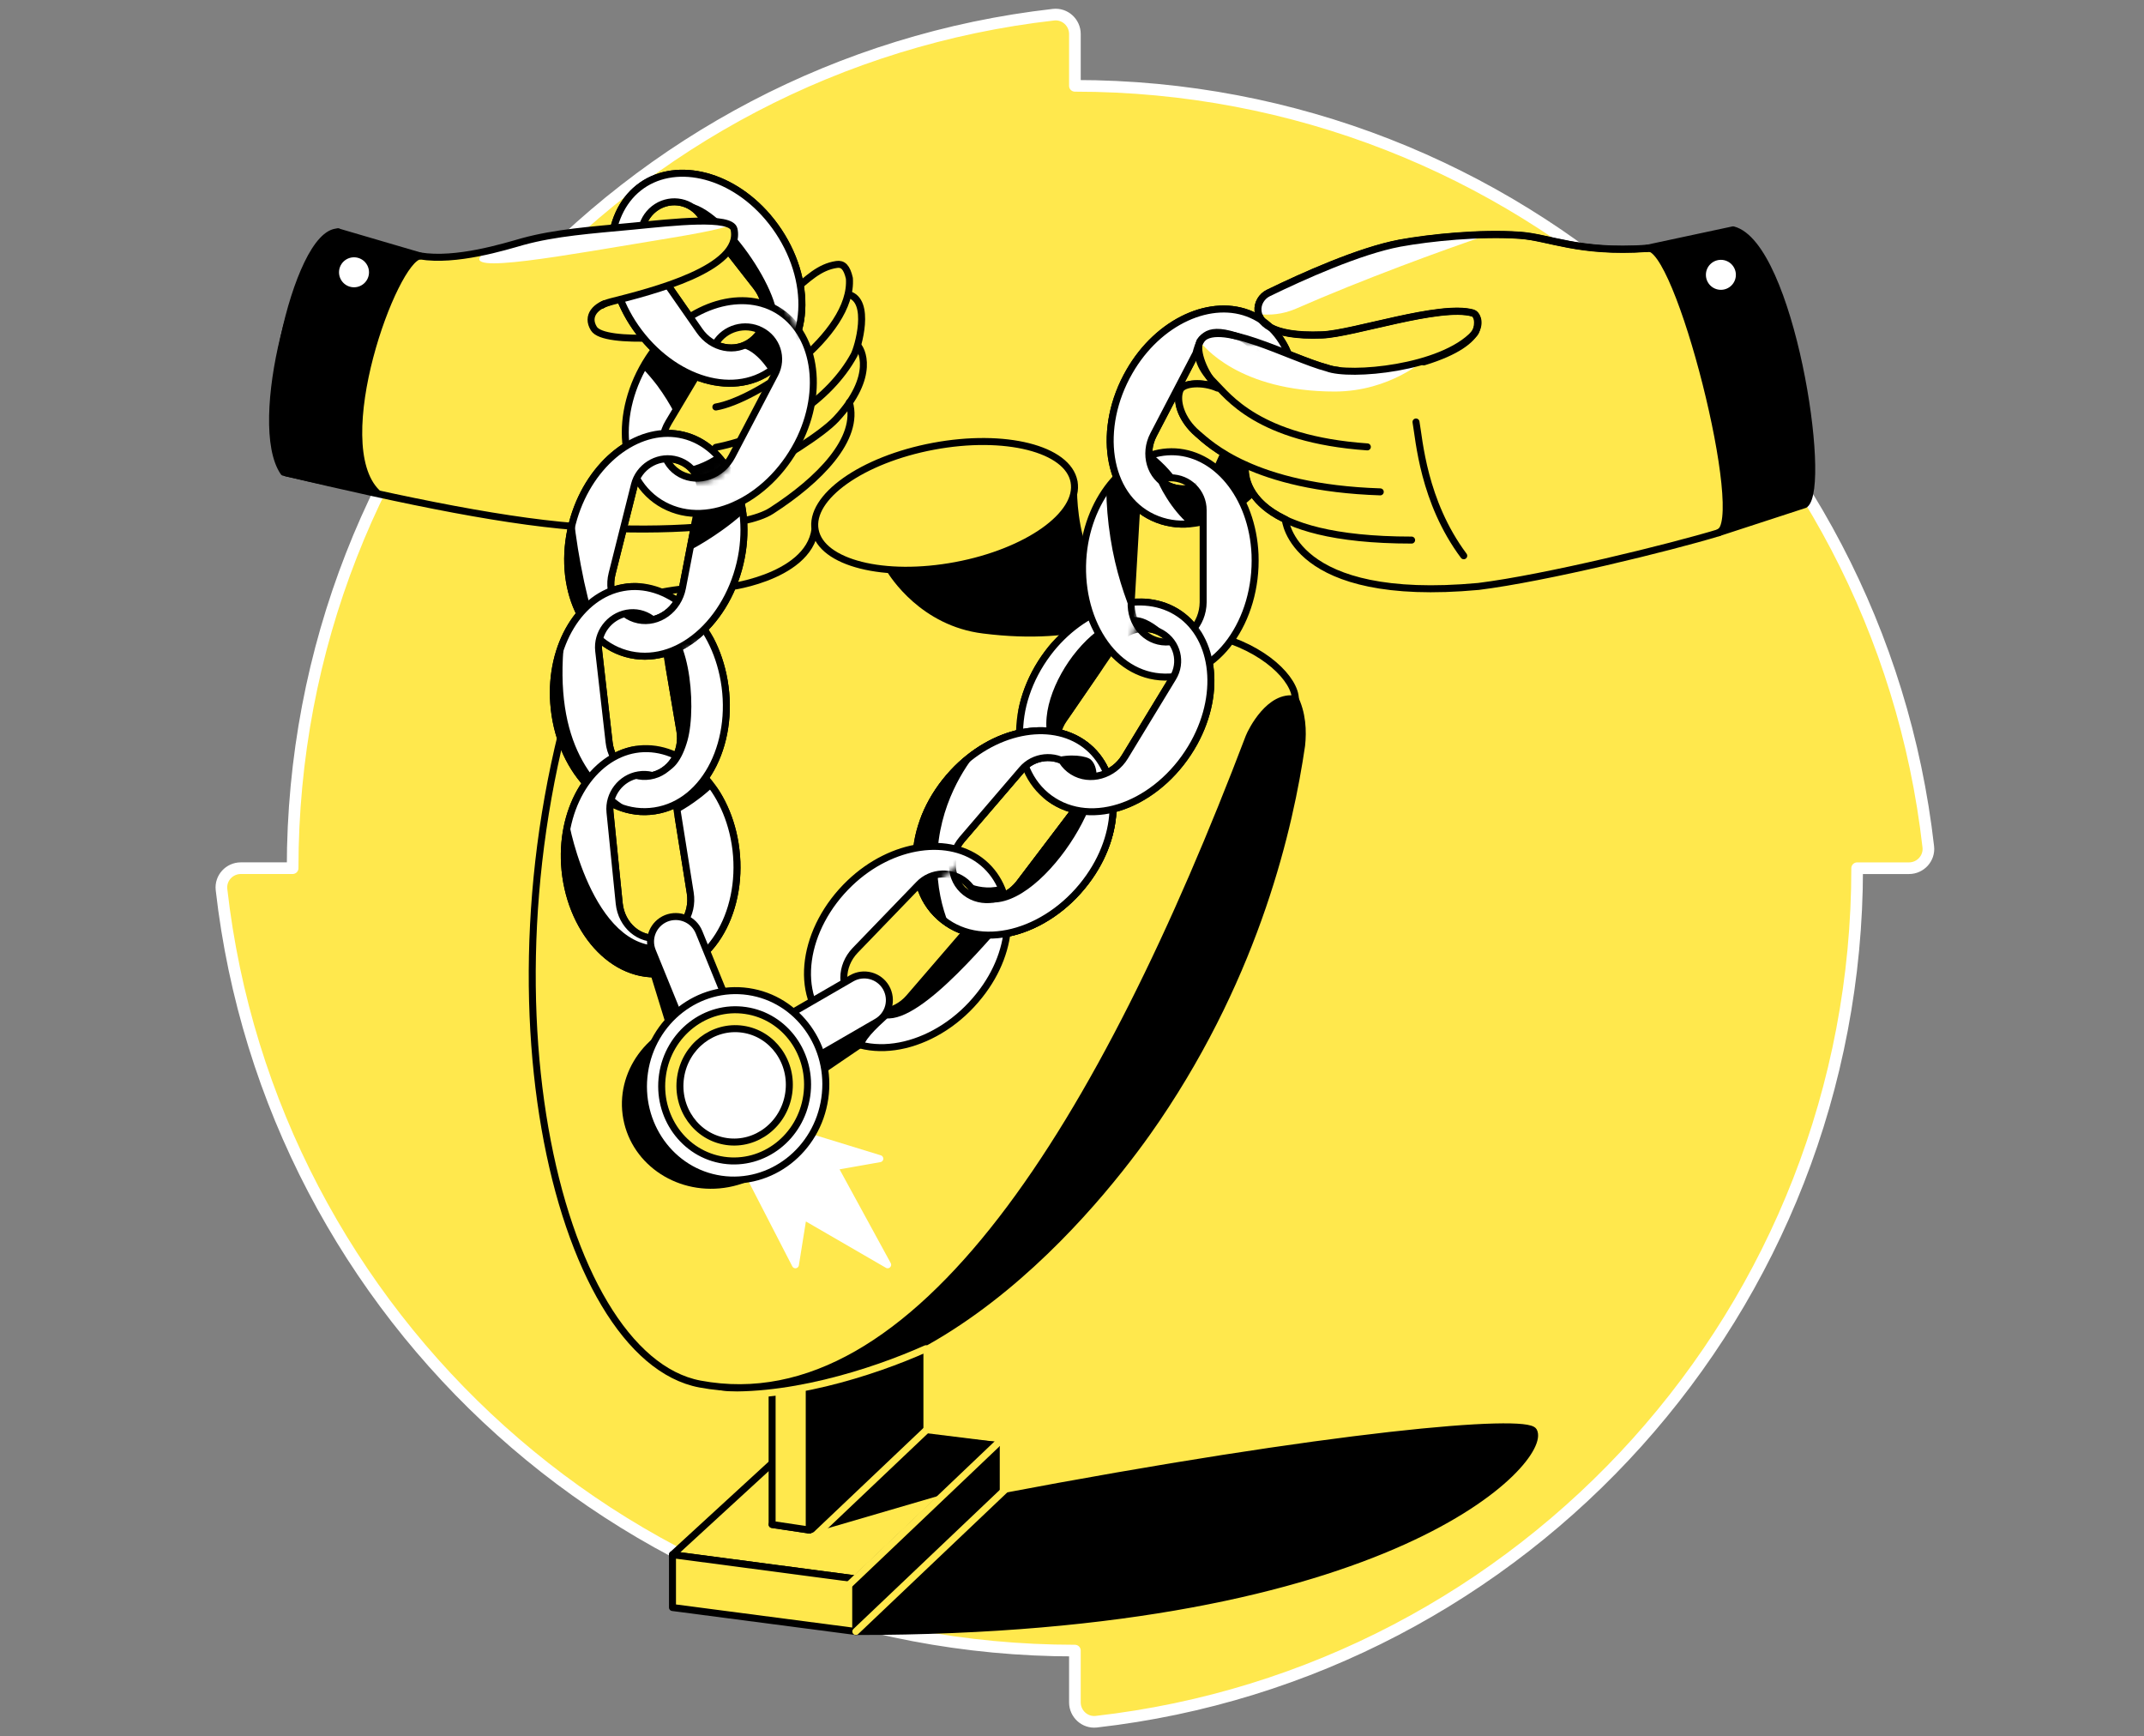<svg width="368" height="298" viewBox="0 0 368 298" fill="none" xmlns="http://www.w3.org/2000/svg">
<rect x="0" y="0" width="368" height="298" fill="#808080" stroke="none"/>
<path d="M184.498 14.731V5.838C184.498 3.868 182.79 2.302 180.832 2.52C107.32 10.863 50.227 73.26 50.227 148.997H41.339C39.364 148.997 37.798 150.705 38.021 152.669C46.364 226.175 108.755 283.274 184.498 283.274V292.162C184.498 294.132 186.206 295.698 188.165 295.48C261.671 287.137 318.764 224.74 318.764 149.003H327.658C329.633 149.003 331.199 147.295 330.975 145.336C322.638 71.83 260.236 14.731 184.498 14.731Z" fill="#FFE84D" stroke="white" stroke-width="2" stroke-linecap="round" stroke-linejoin="round"/>
<path d="M168.113 257.872L171.003 257.08C229.35 245.997 261.967 243.384 263.234 245.601C265.807 250.232 239.589 280 146.896 280C153.309 272.162 161.7 265.71 168.113 257.872Z" fill="black" stroke="black" stroke-width="1.2" stroke-miterlimit="10" stroke-linecap="round" stroke-linejoin="round"/>
<path d="M58.032 39.803L48.69 80.813C48.69 80.813 70.857 87.502 101.456 90.55C113.489 91.738 127.898 90.59 132.411 87.661C140.644 82.356 147.571 75.31 145.79 69.056C149.788 63.237 147.65 59.675 147.175 59.318C147.967 56.508 148.759 51.362 145.632 50.531C145.79 49.62 145.869 48.67 145.79 47.76C145.355 45.86 144.682 45.227 143.613 45.385C137.596 46.256 135.656 53.618 123.385 56.745C119.823 57.656 104.939 58.962 102.406 56.864C100.11 54.964 102.247 52.431 104.741 51.797" fill="#FFE84D"/>
<path d="M128.173 82.04C134.15 78.834 141.038 74.559 143.492 71.946C150.498 64.425 147.767 59.754 147.213 59.319" fill="#FFE84D"/>
<path d="M128.173 82.04C134.15 78.834 141.038 74.559 143.492 71.946C150.498 64.425 147.767 59.754 147.213 59.319" stroke="black" stroke-width="1.2" stroke-miterlimit="10" stroke-linecap="round" stroke-linejoin="round"/>
<path d="M122.869 76.775C133.121 74.716 142.384 68.62 146.58 60.941C147.252 59.714 149.627 51.559 145.629 50.53" fill="#FFE84D"/>
<path d="M122.869 76.775C133.121 74.716 142.384 68.62 146.58 60.941C147.252 59.714 149.627 51.559 145.629 50.53" stroke="black" stroke-width="1.2" stroke-miterlimit="10" stroke-linecap="round" stroke-linejoin="round"/>
<path d="M58.03 39.804C51.261 41.743 42.988 72.738 48.688 81.05C69.905 86.078 87.797 89.798 101.454 90.55C113.527 91.223 127.896 90.59 132.409 87.661C140.642 82.357 147.569 75.311 145.788 69.056" stroke="black" stroke-width="1.2" stroke-miterlimit="10" stroke-linecap="round" stroke-linejoin="round"/>
<path d="M122.87 69.848C129.758 68.7 146.502 57.498 145.789 47.76C145.354 45.86 144.681 45.227 143.612 45.385C137.595 46.256 135.656 53.618 123.385 56.745C119.822 57.656 103.711 59.319 101.93 56.389C100.584 54.212 102.247 52.431 104.74 51.797" stroke="black" stroke-width="1.2" stroke-miterlimit="10" stroke-linecap="round" stroke-linejoin="round"/>
<path d="M72.085 43.92L58.032 39.803C50.749 39.803 43.544 74.083 49.165 81.169C54.707 82.475 59.576 83.385 64.682 84.534C56.053 76.062 67.651 44.356 72.085 43.92Z" fill="black" stroke="black" stroke-width="1.2" stroke-miterlimit="10" stroke-linecap="round" stroke-linejoin="round"/>
<path d="M60.763 49.304C62.184 49.304 63.336 48.152 63.336 46.731C63.336 45.31 62.184 44.158 60.763 44.158C59.342 44.158 58.19 45.31 58.19 46.731C58.19 48.152 59.342 49.304 60.763 49.304Z" fill="white"/>
<path d="M115.426 266.818L146.895 270.975L171.002 248.055L140.047 244.216L115.426 266.818Z" fill="#FFE84D" stroke="black" stroke-width="1.2" stroke-miterlimit="10" stroke-linecap="round" stroke-linejoin="round"/>
<path d="M132.526 261.633L138.899 262.583L156.395 246.551L150.022 245.601L132.526 261.633Z" stroke="black" stroke-width="1.2" stroke-miterlimit="10" stroke-linecap="round" stroke-linejoin="round"/>
<path d="M115.426 275.883V266.818L146.895 270.975V280L115.426 275.883Z" fill="#FFE84D" stroke="black" stroke-width="1.2" stroke-miterlimit="10" stroke-linecap="round" stroke-linejoin="round"/>
<path d="M146.895 270.974V279.999L171.001 257.08V248.055L146.895 270.974Z" fill="black" stroke="black" stroke-width="1.2" stroke-miterlimit="10" stroke-linecap="round" stroke-linejoin="round"/>
<path d="M138.898 236.022V262.583L157.898 245.72V219.159L138.898 236.022Z" fill="black" stroke="black" stroke-width="1.2" stroke-miterlimit="10" stroke-linecap="round" stroke-linejoin="round"/>
<path d="M132.526 235.112V261.633L138.899 262.583V236.022L132.526 235.112Z" fill="#FFE84D" stroke="black" stroke-width="1.2" stroke-miterlimit="10" stroke-linecap="round" stroke-linejoin="round"/>
<path d="M138.899 262.583L167.875 254.112L171.002 248.056L156.396 246.552L138.899 262.583Z" fill="black" stroke="black" stroke-width="1.2" stroke-miterlimit="10" stroke-linecap="round" stroke-linejoin="round"/>
<path d="M139.454 263.968L159.562 244.888" stroke="#FFE84D" stroke-width="1.2" stroke-miterlimit="10" stroke-linecap="round" stroke-linejoin="round"/>
<path d="M121.244 233.053L123.698 238.001C161.184 243.068 191.149 202.929 198.552 192.004C215.81 166.552 221.392 141.772 223.41 127.918C223.925 123.128 223.133 115.409 212.169 112.48C181.887 152.658 151.565 192.875 121.244 233.053Z" fill="black" stroke="black" stroke-width="1.2" stroke-miterlimit="10" stroke-linecap="round" stroke-linejoin="round"/>
<path d="M222.342 120.001C217.949 119.169 214.821 125.384 214.386 126.492C189.369 192.321 157.543 244.532 120.136 237.526C95.357 232.855 80.196 168.016 101.492 108.996C104.778 99.892 125.124 100.723 125.124 100.723L189.408 103.415L208.171 108.996C217.157 111.173 222.342 116.676 222.342 120.001Z" fill="#FFE84D" stroke="black" stroke-width="1.2" stroke-miterlimit="10" stroke-linecap="round" stroke-linejoin="round"/>
<path d="M184.342 82.673C184.144 85.365 184.224 102.584 197.366 105.751C186.678 103.178 171.2 116.795 150.933 114.895C123.739 115.211 118.791 101.911 125.164 100.684C123.383 101.04 138.781 99.496 139.929 90.827C140.048 89.6 184.342 82.673 184.342 82.673Z" fill="#FFE84D"/>
<path d="M125.124 100.683C123.342 101.04 138.741 99.496 139.889 90.827C140.047 89.6 184.302 82.633 184.302 82.633C184.104 85.325 184.183 102.544 197.325 105.711" stroke="black" stroke-width="1.2" stroke-miterlimit="10" stroke-linecap="round" stroke-linejoin="round"/>
<path d="M194.91 104.959C184.183 100.367 184.183 84.336 184.302 82.673C184.302 82.673 169.537 85.325 156.83 87.661L152.159 92.688V97.953C152.793 99.021 158.097 107.413 168.706 108.719C185.925 110.897 194.237 105.711 194.91 104.959Z" fill="black"/>
<path d="M164.05 97.053C176.319 94.756 185.408 88.313 184.35 82.662C183.292 77.01 172.488 74.291 160.219 76.588C147.949 78.885 138.86 85.328 139.918 90.979C140.976 96.63 151.78 99.35 164.05 97.053Z" fill="#FFE84D" stroke="black" stroke-width="1.2" stroke-miterlimit="10" stroke-linecap="round" stroke-linejoin="round"/>
<path d="M121.561 239.188C134.465 240.494 149.824 235.546 158.928 231.469" stroke="#FFE84D" stroke-width="1.2" stroke-miterlimit="10" stroke-linecap="round" stroke-linejoin="round"/>
<path d="M127.857 200.237L136.526 217.061L137.871 208.669L152.359 217.061L143.176 200.237L151.013 198.852L137.871 194.814L127.857 200.237Z" fill="white" stroke="white" stroke-width="1.2" stroke-miterlimit="10" stroke-linecap="round" stroke-linejoin="round"/>
<path d="M146.896 279.999L173.101 255.101" stroke="#FFE84D" stroke-width="1.2" stroke-miterlimit="10" stroke-linecap="round" stroke-linejoin="round"/>
<path d="M145.866 271.845L172.031 246.947" stroke="#FFE84D" stroke-width="1.2" stroke-miterlimit="10" stroke-linecap="round" stroke-linejoin="round"/>
<path d="M220.68 75.983C224.48 66.522 221.709 57.022 214.821 54.014C208.013 51.005 198.829 55.082 193.842 63.791C188.3 73.41 189.844 85.047 197.879 88.808C206.073 92.648 216.484 86.433 220.68 75.983ZM200.571 83.345C197.404 81.881 196.256 77.922 197.998 74.597L205.282 60.624C206.707 57.853 210.111 56.705 212.921 57.932C215.732 59.199 216.999 62.445 215.732 65.295L209.2 79.743C207.657 83.187 203.777 84.85 200.571 83.345Z" fill="white" stroke="black" stroke-width="1.2" stroke-miterlimit="10" stroke-linecap="round" stroke-linejoin="round"/>
<path d="M219.651 78.2L211.457 74.716L209.161 79.783C207.617 83.187 203.738 84.85 200.532 83.345C199.542 82.87 198.75 82.198 198.196 81.366C198.671 82.593 199.305 83.979 200.215 85.404C201.363 87.264 202.669 88.768 203.936 89.916C209.992 89.52 216.167 84.968 219.651 78.2Z" fill="black"/>
<path d="M229.626 63.554C228.874 63.475 228.241 63.317 227.766 63.158C221.432 61.496 208.646 54.331 205.915 58.566C205.242 60.308 206.628 63.99 208.963 66.562C206.509 65.454 203.025 65.692 202.55 66.919C201.878 68.621 202.313 71.471 205.598 74.44C206.548 75.311 208.924 77.567 213.792 79.784C213.555 81.763 214.149 86.038 220.601 89.126C220.601 89.126 221.709 103.613 253.772 100.644C265.252 99.219 286.667 93.955 295.019 91.421C297.077 90.076 299.611 87.423 301.669 86.038L289.873 43.089L282.669 42.614C270.873 43.406 265.964 40.714 260.858 40.358C254.049 39.883 245.499 40.754 240.274 41.704C233.307 43.01 223.57 47.404 217.711 50.254C216.563 50.808 215.811 52.035 215.93 53.302C216.088 55.083 217.83 57.814 226.934 57.458C232.239 57.26 247.162 52.114 252.783 53.698C253.931 54.014 255.996 58.566 244.386 62.107" fill="#FFE84D"/>
<path d="M229.626 63.554C228.874 63.475 228.241 63.317 227.766 63.158C221.432 61.496 208.646 54.331 205.915 58.566C205.242 60.308 206.628 63.99 208.963 66.562C206.509 65.454 203.025 65.692 202.55 66.919C201.878 68.621 202.313 71.471 205.598 74.44C206.548 75.311 208.924 77.567 213.792 79.784C213.555 81.763 214.149 86.038 220.601 89.126C220.601 89.126 221.709 103.613 253.772 100.644C265.252 99.219 286.667 93.955 295.019 91.421C297.077 90.076 299.611 87.423 301.669 86.038L289.873 43.089L282.669 42.614C270.873 43.406 265.964 40.714 260.858 40.358C254.049 39.883 245.499 40.754 240.274 41.704C233.307 43.01 223.57 47.404 217.711 50.254C216.563 50.808 215.811 52.035 215.93 53.302C216.088 55.083 217.83 57.814 226.934 57.458C232.239 57.26 247.162 52.114 252.783 53.698C253.931 54.014 255.996 58.566 244.386 62.107" stroke="black" stroke-width="1.2" stroke-miterlimit="10" stroke-linecap="round" stroke-linejoin="round"/>
<path d="M243.045 72.421C243.599 75.429 244.272 86.038 251.239 95.38" stroke="black" stroke-width="1.2" stroke-miterlimit="10" stroke-linecap="round" stroke-linejoin="round"/>
<path d="M236.911 84.414C215.061 83.702 207.54 76.102 205.6 74.479C202.631 71.985 201.839 68.66 202.552 66.958C203.067 65.691 206.51 65.493 208.965 66.602" fill="#FFE84D"/>
<path d="M236.911 84.414C215.061 83.702 207.54 76.102 205.6 74.479C202.631 71.985 201.839 68.66 202.552 66.958C203.067 65.691 206.51 65.493 208.965 66.602" stroke="black" stroke-width="1.2" stroke-miterlimit="10" stroke-linecap="round" stroke-linejoin="round"/>
<path d="M213.751 79.784C213.355 83.03 215.216 92.688 242.291 92.688" stroke="black" stroke-width="1.2" stroke-miterlimit="10" stroke-linecap="round" stroke-linejoin="round"/>
<path d="M309.784 86.592C313.742 83.425 307.33 42.02 297.473 39.447L282.669 42.614C287.973 40.991 300.323 89.798 294.98 91.421L309.784 86.592Z" fill="black" stroke="black" stroke-width="1.2" stroke-miterlimit="10" stroke-linecap="round" stroke-linejoin="round"/>
<path d="M295.376 49.739C296.797 49.739 297.949 48.587 297.949 47.166C297.949 45.745 296.797 44.593 295.376 44.593C293.955 44.593 292.803 45.745 292.803 47.166C292.803 48.587 293.955 49.739 295.376 49.739Z" fill="white"/>
<path d="M244.628 61.654C238.294 65.019 229.744 64.069 227.765 63.158C221.827 61.614 208.962 54.331 205.914 58.566C206.508 59.319 212.604 67.196 229.15 67.196C238.65 67.156 244.628 61.654 244.628 61.654Z" fill="white"/>
<path d="M222.422 52.985C233.901 47.957 247.399 43.009 255.475 40.278C249.972 40.357 244.193 41.03 240.274 41.782C233.307 43.089 223.57 47.482 217.711 50.332C216.563 50.887 215.811 52.114 215.93 53.38C215.93 53.539 215.97 53.697 216.009 53.895C217.909 54.133 220.126 53.974 222.422 52.985Z" fill="white"/>
<path d="M186.956 150.521C192.815 142.169 192.221 132.273 186.244 127.8C180.306 123.327 170.45 125.227 163.602 132.589C156.041 140.704 154.893 152.381 161.9 157.884C168.946 163.425 180.504 159.744 186.956 150.521ZM165.7 153.134C162.929 150.956 162.731 146.879 165.146 144.029L175.398 132.075C177.417 129.7 180.979 129.344 183.433 131.204C185.888 133.064 186.402 136.548 184.502 139.002L174.923 151.629C172.627 154.598 168.471 155.311 165.7 153.134Z" fill="white" stroke="black" stroke-width="1.2" stroke-miterlimit="10" stroke-linecap="round" stroke-linejoin="round"/>
<path d="M160.87 147.552C161.029 138.052 165.818 131.402 167.758 128.987C166.293 129.977 164.908 131.164 163.602 132.55C156.041 140.665 154.893 152.342 161.899 157.844C162.177 158.082 162.454 158.28 162.77 158.438C161.781 155.944 160.752 152.184 160.87 147.552Z" fill="black"/>
<path d="M182.246 130.531C183.157 130.69 182.682 130.65 183.434 131.244C185.888 133.104 186.403 136.588 184.503 139.042L174.923 151.63C173.142 153.925 170.252 154.875 167.759 154.203C173.34 157.211 181.178 149.809 185.215 142.248C191.271 130.967 182.246 130.531 182.246 130.531Z" fill="black"/>
<path d="M204.967 127.483C209.875 118.537 208.292 108.8 201.839 104.96C195.466 101.16 185.847 104.089 179.831 112.125C173.181 120.992 173.299 132.708 180.82 137.459C188.42 142.248 199.504 137.379 204.967 127.483ZM184.106 132.392C181.137 130.531 180.504 126.454 182.602 123.406L191.508 110.423C193.25 107.85 196.773 107.098 199.425 108.681C202.077 110.264 202.948 113.668 201.325 116.321L193.091 129.858C191.152 133.065 187.075 134.252 184.106 132.392Z" fill="white" stroke="black" stroke-width="1.2" stroke-miterlimit="10" stroke-linecap="round" stroke-linejoin="round"/>
<path d="M201.603 115.805C201.524 116.003 201.405 116.161 201.326 116.32L193.092 129.858C191.746 132.035 189.45 133.262 187.194 133.262L187.115 133.341C196.694 136.31 202.592 117.943 201.603 115.805Z" fill="black"/>
<path d="M182.008 130.056C181.018 128.038 181.177 125.504 182.602 123.406L191.508 110.423C193.25 107.85 196.773 107.098 199.425 108.681C200.414 109.275 201.127 110.106 201.602 111.056C200.296 108.206 197.406 106.543 196.179 106.148C187.272 103.298 174.131 123.367 182.008 130.056Z" fill="black"/>
<path d="M186.956 150.521C192.815 142.169 192.221 132.273 186.244 127.8C180.306 123.327 170.45 125.227 163.602 132.59C156.041 140.704 154.893 152.382 161.899 157.884C168.945 163.426 180.504 159.744 186.956 150.521ZM165.7 153.134C162.929 150.957 162.731 146.88 165.145 144.029L175.398 132.075C177.416 129.7 180.979 129.344 183.433 131.204C185.887 133.065 186.402 136.548 184.502 139.002L174.923 151.63C172.627 154.598 168.47 155.311 165.7 153.134Z" fill="white" stroke="black" stroke-width="1.2" stroke-miterlimit="10" stroke-linecap="round" stroke-linejoin="round"/>
<path d="M160.87 147.553C161.028 138.053 165.818 131.402 167.758 128.988C166.293 129.977 164.908 131.165 163.601 132.55C156.041 140.665 154.893 152.342 161.899 157.845C162.176 158.082 162.453 158.28 162.77 158.438C161.78 155.945 160.751 152.184 160.87 147.553Z" fill="black"/>
<path d="M168.747 148.107C163.086 143.317 153.111 144.623 145.867 151.55C137.832 159.23 136.011 170.788 142.661 176.686C149.39 182.664 161.147 179.655 168.113 170.828C174.486 162.832 174.486 152.936 168.747 148.107ZM166.372 159.23L156.04 171.224C153.586 174.074 149.39 174.549 146.778 172.213C144.165 169.878 144.205 165.801 146.778 163.109L157.703 151.788C159.84 149.532 163.442 149.413 165.778 151.392C168.113 153.371 168.43 156.855 166.372 159.23Z" fill="white" stroke="black" stroke-width="1.2" stroke-miterlimit="10" stroke-linecap="round" stroke-linejoin="round"/>
<path d="M171.756 152.065C171.241 152.184 170.687 152.263 170.054 152.302C168.035 152.381 166.531 151.748 165.778 151.392C168.114 153.371 168.431 156.894 166.372 159.229L156.041 171.223C154.457 173.084 152.122 173.915 149.984 173.638L149.945 173.678C154.655 178.863 166.926 164.573 172.983 157.646C172.943 155.667 172.508 153.767 171.756 152.065Z" fill="black"/>
<mask id="mask0" mask-type="alpha" maskUnits="userSpaceOnUse" x="154" y="119" width="44" height="47">
<path d="M157.371 155.45L163.766 164.45L178.922 163.029L191.237 155.45L197.157 129.163L173.002 119.927L155.003 137.926L168.502 145.741L157.371 155.45Z" fill="black" stroke="black" stroke-width="1.2"/>
</mask>
<g mask="url(#mask0)">
<path d="M186.956 150.521C192.814 142.169 192.22 132.273 186.243 127.8C180.306 123.327 170.449 125.227 163.601 132.589C156.041 140.704 154.893 152.381 161.899 157.884C168.945 163.425 180.503 159.744 186.956 150.521ZM165.699 153.134C162.928 150.956 162.73 146.879 165.145 144.029L175.397 132.075C177.416 129.7 180.979 129.344 183.433 131.204C185.887 133.064 186.402 136.548 184.501 139.002L174.922 151.629C172.626 154.598 168.47 155.311 165.699 153.134Z" fill="white" stroke="black" stroke-width="1.2" stroke-miterlimit="10" stroke-linecap="round" stroke-linejoin="round"/>
<path d="M160.87 147.552C161.028 138.052 165.818 131.402 167.757 128.987C166.293 129.977 164.907 131.164 163.601 132.55C156.041 140.664 154.893 152.342 161.899 157.844C162.176 158.081 162.453 158.279 162.77 158.438C161.78 155.944 160.751 152.183 160.87 147.552Z" fill="black"/>
<path d="M187.233 130.373C186.56 129.74 183.631 129.265 180.86 130.136C181.77 130.294 182.641 130.65 183.433 131.244C185.887 133.105 186.402 136.588 184.502 139.042L174.922 151.63C173.141 153.926 170.251 154.876 167.758 154.203C177.02 159.23 192.26 135.044 187.233 130.373Z" fill="black"/>
</g>
<path d="M215.417 95.181C214.982 85.008 208.569 77.487 201.048 77.527C193.607 77.567 186.917 85.088 185.927 95.063C184.859 106.107 191.034 116.082 199.9 116.201C208.926 116.399 215.853 106.463 215.417 95.181ZM200.098 110.184C196.575 110.144 193.963 106.978 194.161 103.296L195.071 87.581C195.23 84.494 197.882 82 200.93 82C204.017 82 206.511 84.454 206.511 87.542V103.375C206.471 107.136 203.621 110.223 200.098 110.184Z" fill="white" stroke="black" stroke-width="1.2" stroke-miterlimit="10" stroke-linecap="round" stroke-linejoin="round"/>
<path d="M194.597 106.147C194.28 105.276 194.121 104.286 194.161 103.257L195.072 87.542C195.23 84.455 197.882 81.961 200.93 81.961C201.247 81.961 201.524 82 201.801 82.04C201.128 81.169 200.297 80.18 199.267 79.23C198.792 78.794 198.357 78.398 197.922 78.042C194.834 78.952 192.024 81.129 189.886 84.138C189.926 86.592 190.123 89.323 190.599 92.332C191.469 97.953 193.092 102.624 194.597 106.147Z" fill="black"/>
<mask id="mask1" mask-type="alpha" maskUnits="userSpaceOnUse" x="169" y="96" width="46" height="51">
<path d="M190.622 124.059L170.588 121.197L175.239 107.602L193.126 117.619L197.777 97.585L213.876 117.619L197.777 146.239L175.239 142.661L190.622 124.059Z" fill="black" stroke="black" stroke-width="1.2"/>
</mask>
<g mask="url(#mask1)">
<path d="M204.962 127.482C209.871 118.536 208.287 108.798 201.835 104.958C195.462 101.158 185.843 104.087 179.827 112.123C173.176 120.99 173.295 132.707 180.816 137.457C188.416 142.246 199.5 137.378 204.962 127.482ZM184.102 132.39C181.133 130.53 180.499 126.452 182.597 123.404L191.504 110.421C193.246 107.848 196.769 107.096 199.421 108.679C202.073 110.263 202.944 113.667 201.321 116.319L193.087 129.857C191.148 133.063 187.07 134.251 184.102 132.39Z" fill="white" stroke="black" stroke-width="1.2" stroke-miterlimit="10" stroke-linecap="round" stroke-linejoin="round"/>
<path d="M182.004 130.055C181.014 128.036 181.172 125.503 182.597 123.405L191.504 110.421C193.246 107.848 196.769 107.096 199.421 108.679C200.41 109.273 201.123 110.105 201.598 111.055C200.291 108.204 197.402 106.542 196.175 106.146C187.268 103.296 174.126 123.365 182.004 130.055Z" fill="black"/>
</g>
<mask id="mask2" mask-type="alpha" maskUnits="userSpaceOnUse" x="184" y="42" width="40" height="51">
<path d="M203.101 92.211L204.621 75.946L211.644 57.4L223.115 59.947L221.78 48.546L211.644 43.385L192.491 54.877L184.829 71.477L188.061 88.815L203.101 92.211Z" fill="black" stroke="black" stroke-width="1.2"/>
</mask>
<g mask="url(#mask2)">
<path d="M220.677 75.983C224.478 66.522 221.707 57.022 214.819 54.014C208.011 51.005 198.827 55.082 193.839 63.791C188.298 73.41 189.841 85.047 197.877 88.808C206.071 92.648 216.482 86.433 220.677 75.983ZM200.569 83.345C197.402 81.881 196.254 77.922 197.996 74.597L205.279 60.624C206.053 57.58 207.346 55.894 212.919 57.932C215.729 59.199 216.996 62.445 215.729 65.295L209.198 79.743C207.654 83.187 203.775 84.85 200.569 83.345Z" fill="white" stroke="black" stroke-width="1.2" stroke-miterlimit="10" stroke-linecap="round" stroke-linejoin="round"/>
<path d="M219.648 78.2L211.454 74.716L209.158 79.783C207.614 83.187 203.735 84.85 200.529 83.345C199.539 82.87 198.748 82.198 198.193 81.366C198.668 82.593 199.302 83.979 200.212 85.404C201.36 87.264 202.666 88.768 203.933 89.916C209.989 89.52 216.165 84.968 219.648 78.2Z" fill="black"/>
</g>
<path d="M150.498 175.379L139.692 181.633L135.377 174.152L146.183 167.898C148.242 166.71 150.894 167.423 152.081 169.481C153.269 171.579 152.556 174.191 150.498 175.379Z" fill="white" stroke="black" stroke-width="1.2" stroke-miterlimit="10" stroke-linecap="round" stroke-linejoin="round"/>
<path d="M114.556 176.646L110.558 163.662L111.825 160.495L116.892 173.202L114.556 176.646Z" fill="black"/>
<path d="M140.603 184.76L148.282 179.535C148.48 178.07 151.647 175.418 152.359 174.706C153.586 174.033 153.428 173.479 152.992 173.756C149.351 175.814 143.176 179.614 139.692 181.672L140.603 184.76Z" fill="black"/>
<path d="M125.998 143.791C123.98 133.816 116.459 127.404 109.056 128.631C101.733 129.858 96.31 138.289 96.904 148.344C97.577 159.427 105.217 168.294 114.044 167.027C122.911 165.761 128.215 154.835 125.998 143.791ZM113.252 160.971C109.769 161.485 106.681 158.794 106.286 155.073L104.702 139.398C104.385 136.31 106.602 133.46 109.611 132.985C112.659 132.47 115.509 134.529 115.984 137.616L118.477 153.252C119.071 156.973 116.696 160.496 113.252 160.971Z" fill="white" stroke="black" stroke-width="1.2" stroke-miterlimit="10" stroke-linecap="round" stroke-linejoin="round"/>
<path d="M112.541 161.05C106.959 161.841 100.19 159.625 97.617 140.743C96.984 143.079 96.747 145.652 96.905 148.304C97.578 159.387 105.218 168.254 114.045 166.987C114.559 166.908 115.034 166.829 115.509 166.671C115.391 165.167 112.62 162.594 112.541 161.05Z" fill="black"/>
<path d="M117.766 130.61L114.045 134.173C115.034 135.004 115.786 136.191 115.984 137.616L116.261 139.477C117.449 138.844 118.755 138.012 120.101 136.983C120.932 136.35 121.645 135.716 122.318 135.123C121.011 133.262 119.468 131.758 117.766 130.61Z" fill="black"/>
<path d="M124.097 115.805C121.96 105.83 114.36 99.496 106.957 100.842C99.634 102.148 94.33 110.659 95.043 120.674C95.834 131.757 103.593 140.505 112.38 139.159C121.287 137.814 126.472 126.849 124.097 115.805ZM111.549 133.182C108.105 133.736 104.939 131.084 104.543 127.363L102.762 111.728C102.405 108.64 104.582 105.79 107.591 105.236C110.639 104.682 113.528 106.701 114.043 109.788L116.695 125.424C117.328 129.105 115.033 132.628 111.549 133.182Z" fill="white" stroke="black" stroke-width="1.2" stroke-miterlimit="10" stroke-linecap="round" stroke-linejoin="round"/>
<path d="M112.778 107.096C113.411 107.848 113.846 108.759 114.044 109.788L116.696 125.424C117.211 128.511 115.707 131.441 113.173 132.668C115.509 132.707 117.092 130.332 118.003 127.086C119.705 120.911 118.161 106.542 112.778 107.096Z" fill="black"/>
<path d="M108.581 139.159C101.971 135.32 93.856 124.394 96.864 109.669C95.439 112.836 94.727 116.676 95.043 120.713C95.756 130.134 101.456 137.893 108.581 139.159Z" fill="black"/>
<path d="M116.655 74.558C109.371 73.213 101.375 79.308 98.486 88.927C95.319 99.576 99.515 110.501 108.223 112.361C117.011 114.222 125.719 105.79 127.422 94.627C128.926 84.494 124.057 75.904 116.655 74.558ZM120.138 85.365L117.13 100.921C116.417 104.603 113.013 107.096 109.569 106.384C106.125 105.671 104.146 102.069 105.057 98.467L108.896 83.188C109.648 80.179 112.696 78.24 115.705 78.833C118.753 79.427 120.732 82.317 120.138 85.365Z" fill="white" stroke="black" stroke-width="1.2" stroke-miterlimit="10" stroke-linecap="round" stroke-linejoin="round"/>
<path d="M127.381 87.186C126.867 83.109 126.352 82.08 123.977 79.626C122.75 81.249 120.296 81.843 119.504 81.645C120.058 82.595 120.533 83.386 120.137 85.405L119.623 88.137L117.129 100.962C116.773 102.703 115.862 104.168 114.596 105.158C118.871 104.524 121.325 96.132 122.631 91.818C124.769 90.353 126.946 88.532 127.381 87.186Z" fill="black"/>
<path d="M102.878 109.63C99.197 103.297 97.89 92.451 102.244 81.328L100.028 84.93L98.484 88.888C96.109 97.043 97.969 105.355 102.878 109.63Z" fill="black"/>
<path d="M109.61 32.243C103.791 36.875 103.158 46.889 108.541 55.36C114.518 64.702 125.523 68.74 132.608 63.356C139.773 57.933 139.1 45.821 131.777 37.231C125.166 29.512 115.468 27.572 109.61 32.243ZM129.837 49.225C132.133 52.194 131.816 56.389 129.006 58.527C126.235 60.665 122.198 59.833 120.06 56.746L111.074 43.841C109.293 41.308 109.847 37.745 112.262 35.845C114.677 33.945 118.16 34.302 120.1 36.756L129.837 49.225Z" fill="white" stroke="black" stroke-width="1.2" stroke-miterlimit="10" stroke-linecap="round" stroke-linejoin="round"/>
<path d="M133.161 55.993C135.22 51.52 123.701 34.103 117.209 34.816C118.317 35.132 119.307 35.766 120.059 36.755L129.836 49.224C132.132 52.193 131.816 56.389 129.005 58.526C128.213 59.12 127.303 59.477 126.392 59.635C129.401 59.318 132.053 63.712 132.093 63.791C132.291 63.672 132.449 63.554 132.647 63.395C134.111 62.287 135.22 60.902 136.051 59.358C134.863 57.933 133.122 56.112 133.161 55.993Z" fill="black"/>
<path d="M132.803 52.867C126.192 49.502 116.811 53.025 111.309 61.456C105.252 70.758 106.084 82.436 113.921 86.671C121.838 90.946 132.565 85.365 137.395 75.152C141.709 65.89 139.453 56.271 132.803 52.867ZM133.001 64.227L125.638 78.279C123.896 81.605 119.938 83.03 116.811 81.367C113.723 79.704 112.813 75.707 114.753 72.5L122.828 58.962C124.411 56.31 127.894 55.321 130.626 56.746C133.357 58.131 134.465 61.456 133.001 64.227Z" fill="white" stroke="black" stroke-width="1.2" stroke-miterlimit="10" stroke-linecap="round" stroke-linejoin="round"/>
<path d="M115.741 70.838L121.164 61.734L115.187 56.786C113.762 58.092 112.416 59.636 111.268 61.417C110.912 62.011 110.556 62.565 110.239 63.159C111.07 64.03 111.941 65.019 112.812 66.167C114.039 67.83 114.989 69.413 115.741 70.838Z" fill="black"/>
<mask id="mask3" mask-type="alpha" maskUnits="userSpaceOnUse" x="97" y="24" width="45" height="45">
<path d="M132.172 63.157C133.014 60.074 128.797 57.132 128.797 57.132C128.797 57.132 127.813 52.575 130.385 51.33C132.957 50.085 134.535 50.156 137.898 56.831C141.26 63.502 141.26 51.955 141.26 51.331V51.33C141.26 50.718 139.565 42.566 139.565 39.793C138.163 33.672 135.977 30.309 133.07 28.779C129.436 26.867 112.444 25 110.914 25C109.384 25 98.673 32.555 98.386 32.938C98.157 33.243 102.307 53.212 104.411 63.157L123.327 68.15C123.327 68.15 131.33 66.24 132.172 63.157Z" fill="#C4C4C4" stroke="black" stroke-width="1.2"/>
</mask>
<g mask="url(#mask3)">
<path d="M109.608 32.243C103.789 36.875 103.156 46.89 108.539 55.361C114.517 64.702 125.521 68.74 132.606 63.357C139.771 57.934 139.098 45.821 131.775 37.231C125.165 29.512 115.467 27.573 109.608 32.243ZM129.836 49.225C132.131 52.194 131.815 56.39 129.004 58.527C126.233 60.665 122.196 59.834 120.058 56.746L111.073 43.842C109.291 41.308 109.846 37.746 112.26 35.846C114.675 33.946 118.158 34.302 120.098 36.756L129.836 49.225Z" fill="white" stroke="black" stroke-width="1.2" stroke-miterlimit="10" stroke-linecap="round" stroke-linejoin="round"/>
<path d="M133.16 55.993C135.218 51.52 123.699 34.103 117.208 34.816C118.316 35.132 119.305 35.766 120.058 36.755L129.835 49.224C132.131 52.193 131.814 56.389 129.004 58.526C128.212 59.12 127.301 59.477 126.391 59.635C129.399 59.318 132.052 63.712 132.091 63.791C132.289 63.672 132.447 63.554 132.645 63.395C134.11 62.287 135.218 60.902 136.05 59.358C134.862 57.933 133.12 56.112 133.16 55.993Z" fill="black"/>
</g>
<mask id="mask4" mask-type="alpha" maskUnits="userSpaceOnUse" x="90" y="71" width="40" height="48">
<path d="M118.029 81.88C123.488 82.981 124.999 78.862 124.999 78.862L120.854 72.383L101.007 73.887L91.234 82.758L94.116 104.432C98.076 107.689 106.209 117.189 107.171 117.79C108.134 118.392 120.921 112.004 126.634 109.197L129.224 85.859C129.224 85.859 123.524 89.99 117.302 90.251C111.079 90.513 112.57 80.779 118.029 81.88Z" fill="#C4C4C4" stroke="black" stroke-width="1.2"/>
</mask>
<g mask="url(#mask4)">
<path d="M116.655 74.56C109.372 73.214 101.376 79.31 98.486 88.929C95.319 99.577 99.515 110.502 108.224 112.362C117.011 114.223 125.72 105.791 127.422 94.629C128.926 84.495 124.057 75.905 116.655 74.56ZM120.138 85.366L117.13 100.923C116.417 104.604 113.013 107.098 109.569 106.385C106.126 105.673 104.146 102.071 105.057 98.468L108.897 83.189C109.649 80.18 112.697 78.241 115.705 78.835C118.753 79.428 120.732 82.318 120.138 85.366Z" fill="white" stroke="black" stroke-width="1.2" stroke-miterlimit="10" stroke-linecap="round" stroke-linejoin="round"/>
<path d="M118.355 94.471C120.097 93.56 121.957 92.412 123.857 91.066C125.203 90.116 126.43 89.127 127.499 88.177C126.984 84.1 125.401 80.537 123.026 78.043C122.195 78.637 121.165 79.191 119.938 79.666C119.384 79.864 118.87 80.022 118.395 80.141C119.82 81.408 120.532 83.308 120.136 85.327L118.355 94.471Z" fill="black"/>
<path d="M102.878 109.631C101.928 106.662 101.057 103.416 100.266 99.853C99.434 95.935 98.841 92.253 98.484 88.889C96.109 97.043 97.97 105.356 102.878 109.631Z" fill="black"/>
</g>
<mask id="mask5" mask-type="alpha" maskUnits="userSpaceOnUse" x="87" y="94" width="44" height="52">
<path d="M109.208 95.64L95.561 100.83L90.918 104.983L88.474 126.162L112.369 144.898L129.747 132.136L126.489 107.155L110.74 116.659L109.208 95.64Z" fill="black" stroke="black" stroke-width="1.2"/>
</mask>
<g mask="url(#mask5)">
<path d="M124.099 115.804C121.962 105.829 114.361 99.496 106.959 100.842C99.636 102.148 94.332 110.658 95.044 120.673C95.836 131.757 103.595 140.505 112.382 139.159C121.289 137.813 126.474 126.848 124.099 115.804ZM111.551 133.182C108.107 133.736 104.94 131.084 104.545 127.363L102.763 111.727C102.407 108.64 104.584 105.79 107.593 105.235C110.64 104.681 113.53 106.7 114.045 109.788L116.697 125.423C117.33 129.105 115.034 132.628 111.551 133.182Z" fill="white" stroke="black" stroke-width="1.2" stroke-miterlimit="10" stroke-linecap="round" stroke-linejoin="round"/>
<path d="M112.779 107.096C113.412 107.848 113.848 108.758 114.046 109.787L116.698 125.423C117.212 128.511 115.708 131.44 113.175 132.667C115.51 132.707 117.094 130.332 118.004 127.086C119.706 120.911 118.162 106.541 112.779 107.096Z" fill="black"/>
<path d="M108.581 139.159C101.97 135.319 94.964 127.68 96.864 109.669C95.439 112.836 94.727 116.675 95.043 120.713C95.756 130.134 101.456 137.892 108.581 139.159Z" fill="black"/>
</g>
<mask id="mask6" mask-type="alpha" maskUnits="userSpaceOnUse" x="85" y="122" width="49" height="52">
<path d="M111.32 143.501L108.053 123.319L95.559 134.275L86.332 156.187L106.515 172.525L133.232 157.34L128.811 131.776L111.32 143.501Z" fill="black" stroke="black" stroke-width="1.2"/>
</mask>
<g mask="url(#mask6)">
<path d="M125.996 143.792C123.978 133.816 116.457 127.404 109.054 128.631C101.731 129.858 96.308 138.289 96.902 148.344C97.575 159.427 105.215 168.294 114.042 167.028C122.909 165.761 128.213 154.836 125.996 143.792ZM113.25 160.971C109.767 161.486 106.679 158.794 106.284 155.073L104.7 139.398C104.384 136.31 106.6 133.46 109.609 132.985C112.657 132.471 115.507 134.529 115.982 137.617L118.475 153.252C119.069 156.973 116.694 160.496 113.25 160.971Z" fill="white" stroke="black" stroke-width="1.2" stroke-miterlimit="10" stroke-linecap="round" stroke-linejoin="round"/>
<path d="M115.19 162.079C102.246 164.89 97.575 141.575 97.615 140.744C96.981 143.079 96.744 145.652 96.902 148.304C97.575 159.388 105.215 168.255 114.042 166.988C114.556 166.909 115.031 166.83 115.507 166.671C115.388 165.167 115.269 163.623 115.19 162.079Z" fill="black"/>
<path d="M117.764 130.61L114.043 134.173C115.033 135.004 115.785 136.192 115.983 137.617L116.26 139.477C117.447 138.844 118.753 138.013 120.099 136.983C120.931 136.35 121.643 135.717 122.316 135.123C121.01 133.262 119.466 131.758 117.764 130.61Z" fill="black"/>
</g>
<path d="M119.979 159.98L124.69 171.539L116.694 174.785L111.983 163.226C111.073 161.01 112.142 158.516 114.359 157.605C116.575 156.735 119.069 157.764 119.979 159.98Z" fill="white" stroke="black" stroke-width="1.2" stroke-miterlimit="10" stroke-linecap="round" stroke-linejoin="round"/>
<path d="M125.08 203.733C133.567 202.144 139.228 194.341 137.724 186.305C136.219 178.268 128.119 173.042 119.632 174.631C111.144 176.22 105.483 184.022 106.987 192.059C108.492 200.095 116.592 205.322 125.08 203.733Z" fill="black"/>
<path d="M141.569 188.519C142.862 179.627 136.983 171.412 128.437 170.169C119.892 168.927 111.916 175.127 110.623 184.019C109.33 192.911 115.21 201.126 123.755 202.369C132.301 203.612 140.276 197.411 141.569 188.519Z" fill="white" stroke="black" stroke-width="1.2" stroke-miterlimit="10" stroke-linecap="round" stroke-linejoin="round"/>
<path d="M138.472 188.07C139.504 180.973 134.799 174.415 127.962 173.421C121.126 172.427 114.747 177.374 113.715 184.47C112.683 191.566 117.389 198.124 124.225 199.118C131.062 200.112 137.44 195.166 138.472 188.07Z" fill="#FFE84D" stroke="black" stroke-width="1.2" stroke-miterlimit="10" stroke-linecap="round" stroke-linejoin="round"/>
<path d="M135.378 187.619C136.152 182.297 132.623 177.378 127.496 176.633C122.368 175.887 117.584 179.597 116.81 184.919C116.037 190.241 119.566 195.16 124.693 195.906C129.82 196.651 134.604 192.941 135.378 187.619Z" fill="white" stroke="black" stroke-width="1.2" stroke-miterlimit="10" stroke-linecap="round" stroke-linejoin="round"/>
<path d="M104.818 51.798C111.864 50.017 127.421 46.098 125.996 39.368C125.481 37.033 115.506 38.181 108.618 38.814C101.414 39.527 95.279 39.922 89.658 41.506C86.57 42.337 78.257 44.989 72.043 43.96" fill="#FFE84D"/>
<path d="M82.848 43.603C78.81 47.245 96.623 43.88 114.674 40.912C132.724 37.943 123.897 37.943 114.634 38.26C105.45 38.576 94.882 40.001 89.577 41.426C84.273 42.851 84.985 43.01 82.848 43.603Z" fill="white"/>
<path d="M72.082 43.92C78.297 44.949 86.61 42.337 89.697 41.466C95.318 39.922 101.454 39.486 108.619 38.814C115.506 38.141 125.521 36.993 125.996 39.368C127.421 46.097 111.865 50.016 104.819 51.797C104.541 51.876 104.264 51.956 103.948 52.074C103.71 52.153 103.512 52.272 103.314 52.391" stroke="black" stroke-width="1.2" stroke-miterlimit="10" stroke-linecap="round" stroke-linejoin="round"/>
<path d="M282.669 42.654C270.873 43.445 265.964 40.754 260.858 40.397C254.05 39.922 245.5 40.793 240.274 41.743C233.308 43.05 223.57 47.443 217.711 50.293C216.564 50.848 215.811 52.075 215.93 53.341C216.089 55.123 217.83 57.854 226.935 57.498C232.239 57.3 247.162 52.154 252.783 53.737C253.931 54.054 253.733 56.508 253.06 57.26C247.479 63.277 231.645 64.662 227.805 63.158C221.472 61.496 208.686 54.331 205.955 58.566C205.242 60.427 205.559 62.842 208.449 65.692C210.705 67.908 215.891 75.39 234.693 76.696" stroke="black" stroke-width="1.2" stroke-miterlimit="10" stroke-linecap="round" stroke-linejoin="round"/>
</svg>
